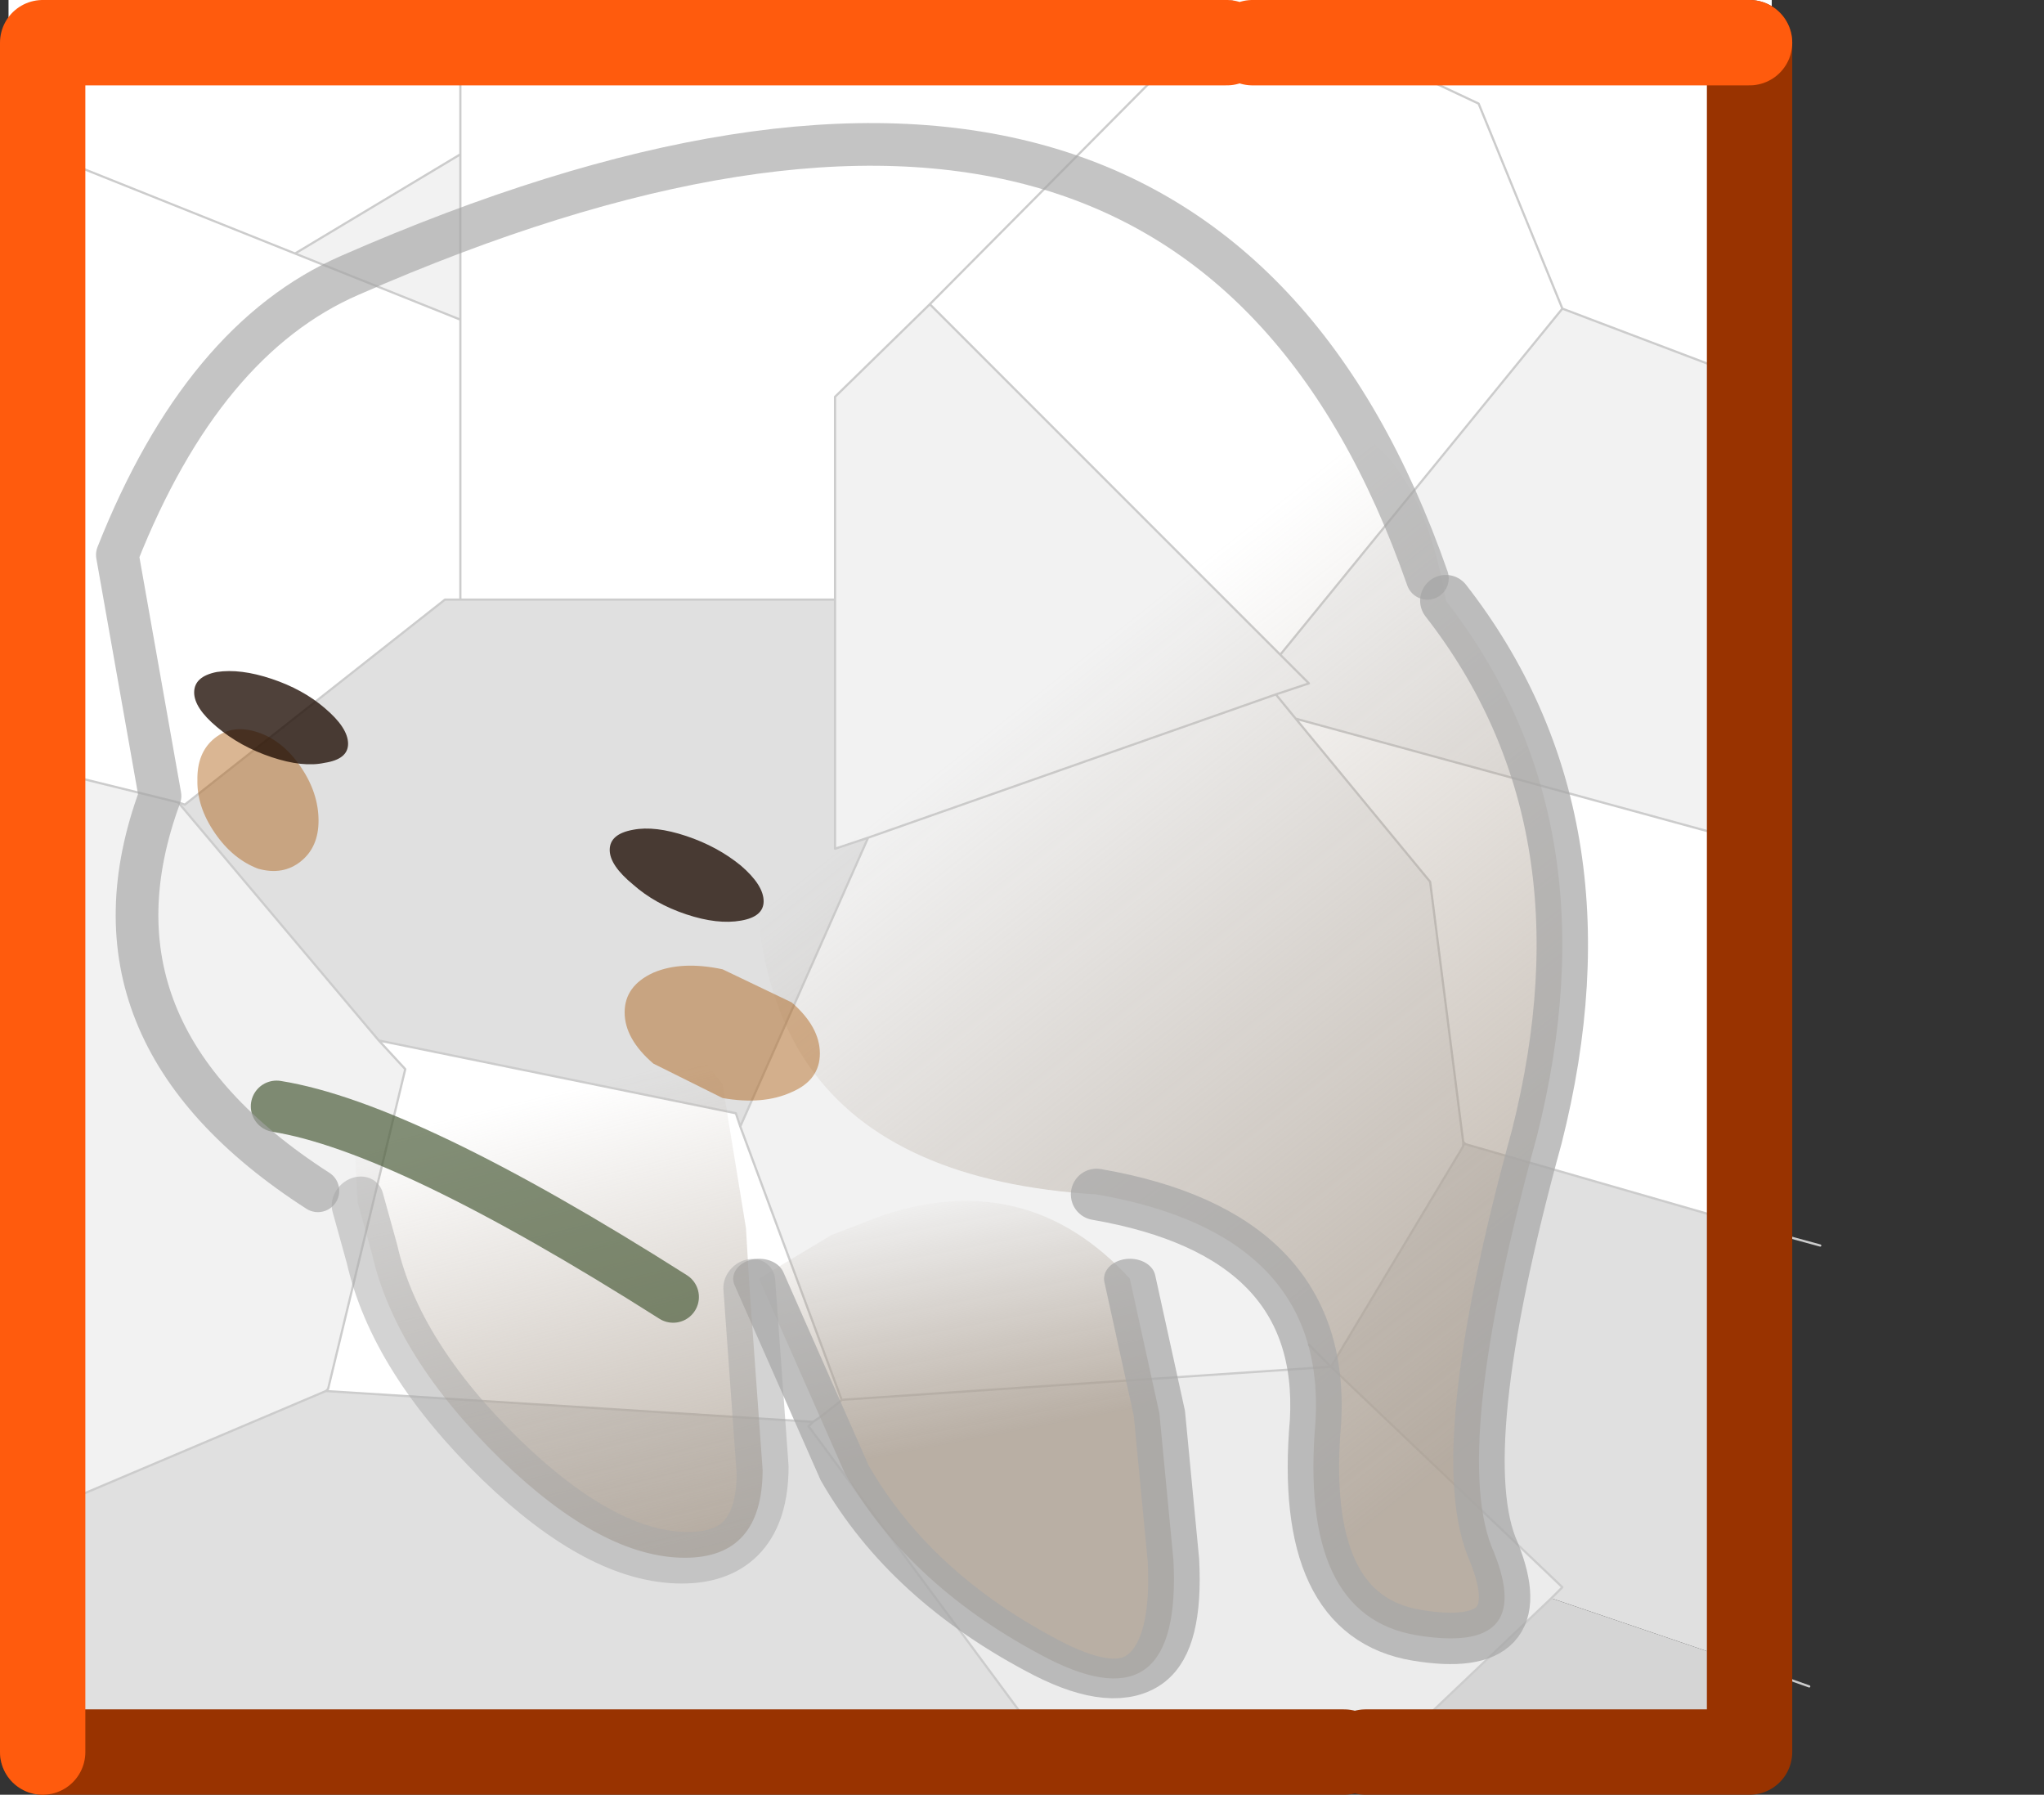 <?xml version="1.0"?>
<svg xmlns="http://www.w3.org/2000/svg" xmlns:xlink="http://www.w3.org/1999/xlink" width="47.9px" height="42.05px"><rect width="100%" height="100%" fill="#333333" stroke="none"/><g transform="matrix(1, 0, 0, 1, -254.05, -179.75)"><use xlink:href="#object-0" width="4.5" height="5.6" transform="matrix(1, 0, 0, 1, 257.8, 202.45)"/><use xlink:href="#object-1" width="41.1" height="40.05" transform="matrix(1.033, 0, 0, 1.033, 254.25, 179.75)"/><use xlink:href="#object-3" width="42" height="42.05" transform="matrix(1, 0, 0, 1, 254.05, 179.75)"/><use xlink:href="#object-4" width="4.55" height="6.3" transform="matrix(2.414, 0, -0.018, 1.857, 271.25, 207.85)"/><use xlink:href="#object-6" width="4.75" height="5.8" transform="matrix(2.414, 0, -0.296, 2.414, 262.45, 202.85)"/><use xlink:href="#object-8" width="11.55" height="8.95" transform="matrix(1.836, 1.56, 1.56, -1.836, 266.8, 201.95)"/><use xlink:href="#object-10" width="6.05" height="6.5" transform="matrix(2.414, 0, 0, 2.414, 258.6, 195.05)"/><use xlink:href="#object-18" width="31.7" height="25.5" transform="matrix(1, 0, 0, 1, 256.3, 182.65)"/></g><defs><g transform="matrix(1, 0, 0, 1, -257.8, -202.45)" id="object-0"><path fill="none" stroke="#768f5d" stroke-opacity="0.702" stroke-width="0.5" stroke-linecap="round" stroke-linejoin="round" d="M262.05 207.6L258.05 202.7M261.9 207.8L258.05 205.6"/></g><g transform="matrix(1, 0, 0, 1, 0, 0)" id="object-1"><use xlink:href="#object-2" width="41.1" height="40.05" transform="matrix(1, 0, 0, 1, 0, 0)"/></g><g transform="matrix(1, 0, 0, 1, 0, 0)" id="object-2"><path fill-rule="evenodd" fill="#ffffff" stroke="none" d="M35.25 7L33.35 2.35L28.35 0L33.35 2.35L35.25 7L40 8.8L40 0L28.35 0L27.75 0L20.9 6.9L27.75 0L10.25 0L10.25 3.5L10.25 0L0 0L0 3.15L6.5 5.75L0 3.15L0 17.25L3.85 18.2L4 18.25L9.9 13.6L10.25 13.6L10.25 7.25L10.25 3.5L6.5 5.75L10.25 7.25L10.25 13.6L18.75 13.6L18.75 9L20.9 6.9L28.85 14.85L35.25 7M29.2 16.3L40 19.25L40 27.95L33.05 25.95L33 25.9L32.25 20L29.2 16.3M33 25.9L33.05 25.95L33 26L33 25.9M8.4 23.6L16.5 25.25L16.6 25.55L18.9 31.75L18.85 31.8L18.4 32.15L18.25 32.25L7.2 31.55L7.25 31.5L9 24.25L8.4 23.6"/><path fill-rule="evenodd" fill="#f2f2f2" stroke="none" d="M35.25 7L40 8.8L40 19.25L29.2 16.3L28.75 15.75L29.5 15.5L28.85 14.85L20.9 6.9L18.75 9L18.75 13.6L18.75 19.25L19.5 19L16.6 25.55L18.9 31.75L30 31L33 26L33 25.9L32.25 20L29.2 16.3L28.75 15.75L29.5 15.5L28.85 14.85L35.25 7M6.5 5.75L10.25 3.5L10.25 7.25L6.5 5.75M3.85 18.2L8.4 23.6L9 24.25L7.25 31.5L7.2 31.55L0 34.6L0 17.25L3.85 18.2M29.5 30.5L30 31L29.5 30.5M19.5 19L28.75 15.75L19.5 19"/><path fill-rule="evenodd" fill="#e0e0e0" stroke="none" d="M33.05 25.95L40 27.95L40 37.95L35 36.25L35.25 36L30 31L33 26L33.05 25.95M10.25 13.6L18.75 13.6L18.75 19.25L19.5 19L16.6 25.55L16.5 25.25L8.4 23.6L3.85 18.2L4 18.25L9.9 13.6L10.25 13.6M0 34.6L7.2 31.55L18.25 32.25L18.15 32.35L23.85 40.05L0 40.05L0 34.6"/><path fill-rule="evenodd" fill="#ececec" stroke="none" d="M18.25 32.25L18.4 32.15L18.85 31.8L18.9 31.75L30 31L35.25 36L35 36.25L31 40.05L30.5 40.05L24 40.05L23.85 40.05L18.15 32.35L18.25 32.25"/><path fill-rule="evenodd" fill="#d5d5d5" stroke="none" d="M31 40.05L35 36.25L40 37.95L40 40.05L31 40.05"/><path fill="none" stroke="#cccccc" stroke-width="0.05" stroke-linecap="round" stroke-linejoin="round" d="M28.35 0L33.35 2.35L35.25 7L40 8.8M27.75 0L20.9 6.9L28.85 14.85L35.25 7M28.85 14.85L29.5 15.5L28.75 15.75L29.2 16.3L40 19.25M29.2 16.3L32.25 20L33 25.9L33.05 25.95L40 27.95L41.1 28.25M10.25 3.5L10.25 0M0 3.15L6.5 5.75L10.25 3.5L10.25 7.25L10.25 13.6L18.75 13.6L18.75 9L20.9 6.9M10.25 13.6L9.9 13.6L4 18.25L3.85 18.2L8.4 23.6L16.5 25.25L16.6 25.55L19.5 19L18.75 19.25L18.75 13.6M3.85 18.2L0 17.25M0 34.6L7.2 31.55L7.25 31.5L9 24.25L8.4 23.6M6.5 5.75L10.25 7.25M18.25 32.25L18.4 32.15L18.85 31.8L18.9 31.75L16.6 25.55M18.25 32.25L18.15 32.35L23.85 40.05L24 40.05M30.5 40.05L31 40.05L35 36.25L35.25 36L30 31L18.9 31.75M7.2 31.55L18.25 32.25M33 25.9L33 26L30 31L29.5 30.5M40 37.95L40.85 38.25M28.75 15.75L19.5 19"/></g><g transform="matrix(1, 0, 0, 1, -0.75, -6.35)" id="object-3"><path fill="none" stroke="#993300" stroke-width="2" stroke-linecap="round" stroke-linejoin="round" d="M41.75 7.35L41.75 47.4L32.75 47.4M32.25 47.4L1.75 47.4"/><path fill="none" stroke="#ff5b0d" stroke-width="2" stroke-linecap="round" stroke-linejoin="round" d="M1.75 47.4L1.75 7.35L29.5 7.35M41.75 7.35L30.1 7.35"/></g><g transform="matrix(1, 0, 0, 1, 2.25, 3.45)" id="object-4"><use xlink:href="#object-5" width="4.55" height="6.3" transform="matrix(1, 0, 0, 1, -2.25, -3.45)"/></g><g transform="matrix(1, 0, 0, 1, 2.25, 3.45)" id="object-5"><path fill-rule="evenodd" fill="url(#gradient-Lce19765dc5e5ff98642ee8618c5c3285)" stroke="none" d="M1.6 -2.45L1.9 -0.75L2.05 1.1Q2.15 3.2 0.85 2.35Q-0.5 1.45 -1.15 0L-2 -2.45L-1.3 -3L-0.8 -3.25Q0.6 -3.85 1.6 -2.45"/><path fill="none" stroke="#a8a8a8" stroke-opacity="0.733" stroke-width="0.5" stroke-linecap="round" stroke-linejoin="round" d="M-2 -2.45L-1.15 0Q-0.5 1.45 0.85 2.35Q2.15 3.2 2.05 1.1L1.9 -0.75L1.6 -2.45"/></g><linearGradient gradientTransform="matrix(0, -0.002, 0.004, -0.001, -0.35, -1.95)" gradientUnits="userSpaceOnUse" spreadMethod="pad" id="gradient-Lce19765dc5e5ff98642ee8618c5c3285" x1="-819.2" x2="819.2"><stop offset="0" stop-color="#a89b8d" stop-opacity="0.753"/><stop offset="1" stop-color="#a89b8d" stop-opacity="0"/></linearGradient><g transform="matrix(1, 0, 0, 1, 2.05, 3.4)" id="object-6"><use xlink:href="#object-7" width="4.75" height="5.8" transform="matrix(1, 0, 0, 1, -2.05, -3.4)"/></g><g transform="matrix(1, 0, 0, 1, 2.05, 3.4)" id="object-7"><path fill-rule="evenodd" fill="url(#gradient-L2835b3375de3bd591b3749b5821c0135)" stroke="none" d="M-1.8 -1.3L-2 -2.45L-1.75 -2.65Q0 -4.05 1.2 -2.9L1.6 -2.45L2 -1.05L2.1 -0.5L2.45 1.3Q2.55 2.15 1.8 2.15Q1 2.15 -0.1 1.2Q-1.25 0.2 -1.6 -0.8L-1.8 -1.3"/><path fill="none" stroke="#a8a8a8" stroke-opacity="0.502" stroke-width="0.5" stroke-linecap="round" stroke-linejoin="round" d="M2.1 -0.5L2.45 1.3Q2.55 2.15 1.8 2.15Q1 2.15 -0.1 1.2Q-1.25 0.2 -1.6 -0.8L-1.8 -1.3"/></g><linearGradient gradientTransform="matrix(0, -0.003, 0.004, -0.001, -0.25, 0.15)" gradientUnits="userSpaceOnUse" spreadMethod="pad" id="gradient-L2835b3375de3bd591b3749b5821c0135" x1="-819.2" x2="819.2"><stop offset="0" stop-color="#a89b8d" stop-opacity="0.753"/><stop offset="1" stop-color="#a89b8d" stop-opacity="0"/></linearGradient><g transform="matrix(1, 0, 0, 1, 5.65, 4.6)" id="object-8"><use xlink:href="#object-9" width="11.55" height="8.95" transform="matrix(1, 0, 0, 1, -5.65, -4.6)"/></g><g transform="matrix(1, 0, 0, 1, 5.65, 4.6)" id="object-9"><path fill-rule="evenodd" fill="url(#gradient-Lc8e5c5609e2ac12c8bc01324f10cf732)" stroke="none" d="M0 -2.95Q1.95 -1.8 3.05 -3.25Q4.15 -4.8 5.15 -4.2Q6.15 -3.6 5.2 -3.1Q4.25 -2.65 2.9 0.25Q1.5 3.1 -1.15 3.65Q-3.4 5.55 -4.65 2.4Q-6.2 0.25 -5.3 -1.6Q-3.2 -5.35 0 -2.95"/><path fill="none" stroke="#a8a8a8" stroke-opacity="0.733" stroke-width="0.5" stroke-linecap="round" stroke-linejoin="round" d="M-1.15 3.65Q1.5 3.1 2.9 0.25Q4.25 -2.65 5.2 -3.1Q6.15 -3.6 5.15 -4.2Q4.15 -4.8 3.05 -3.25Q1.95 -1.8 0 -2.95"/></g><linearGradient gradientTransform="matrix(-0.005, 0.001, -0.001, -0.005, 0.4, -0.85)" gradientUnits="userSpaceOnUse" spreadMethod="pad" id="gradient-Lc8e5c5609e2ac12c8bc01324f10cf732" x1="-819.2" x2="819.2"><stop offset="0" stop-color="#a89b8d" stop-opacity="0.753"/><stop offset="1" stop-color="#a89b8d" stop-opacity="0"/></linearGradient><g transform="matrix(1, 0, 0, 1, 3.05, 2.55)" id="object-10"><use xlink:href="#object-11" width="4.35" height="2.35" transform="matrix(1, 0, 0, 1, -2.5, 1.6)"/><use xlink:href="#object-12" width="57.85" height="10.7" transform="matrix(0.105, 0.035, 0, 0.245, -3.05, -2.55)"/></g><g transform="matrix(1, 0, 0, 1, 2.5, -1.6)" id="object-11"><path fill="none" stroke="#4d5e3d" stroke-opacity="0.702" stroke-width="0.5" stroke-linecap="round" stroke-linejoin="round" d="M-2.25 1.85Q-1 2.05 1.6 3.7"/></g><g transform="matrix(1, 0, 0, 1, 21.6, -1.95)" id="object-12"><use xlink:href="#object-13" width="57.55" height="8.4" transform="matrix(1, 0, 0, 1, -21.3, 4.25)"/><use xlink:href="#object-14" width="8.85" height="6.85" transform="matrix(-1.608, 0, 0, 0.453, 31.05, 2.7)"/><use xlink:href="#object-16" width="8.85" height="6.85" transform="matrix(1.608, 0, 0, 0.453, -21.6, 1.95)"/></g><g transform="matrix(1, 0, 0, 1, 21.3, -4.25)" id="object-13"><path fill-rule="evenodd" fill="#a85400" fill-opacity="0.424" stroke="none" d="M18.2 10.5Q18.2 9.45 20.85 8.55Q23.45 7.7 27.25 7.5L33.65 7.9Q36.25 8.5 36.25 9.55Q36.25 10.6 33.65 11.45Q31 12.35 27.25 12.6L20.85 12.15Q18.2 11.55 18.2 10.5M-21.3 6.95Q-21.35 5.85 -19.7 5.05Q-18.05 4.25 -15.7 4.25Q-13.4 4.25 -11.75 5.05Q-10.1 5.85 -10.1 6.95Q-10.1 8 -11.75 8.8Q-13.4 9.6 -15.7 9.65Q-18.05 9.6 -19.7 8.8Q-21.35 8 -21.3 6.95"/></g><g transform="matrix(1, 0, 0, 1, 3.45, 2.7)" id="object-14"><use xlink:href="#object-15" width="8.85" height="6.85" transform="matrix(1, 0, 0, 1, -3.45, -2.7)"/></g><g transform="matrix(1, 0, 0, 1, 3.45, 2.7)" id="object-15"><path fill-rule="evenodd" fill="#1c0a00" fill-opacity="0.773" stroke="none" d="M4.05 -1.7Q5.4 -0.65 5.4 0.75Q5.4 2.1 4.05 3.1Q2.8 4.15 1 4.15Q-0.8 4.15 -2.15 3.1Q-3.45 2.1 -3.45 0.75Q-3.45 -0.65 -2.15 -1.7Q-0.8 -2.7 1 -2.7Q2.8 -2.7 4.05 -1.7"/></g><g transform="matrix(1, 0, 0, 1, 3.45, 2.7)" id="object-16"><use xlink:href="#object-17" width="8.85" height="6.85" transform="matrix(1, 0, 0, 1, -3.45, -2.7)"/></g><g transform="matrix(1, 0, 0, 1, 3.45, 2.7)" id="object-17"><path fill-rule="evenodd" fill="#1c0a00" fill-opacity="0.773" stroke="none" d="M4.05 -1.7Q5.4 -0.65 5.4 0.75Q5.4 2.1 4.05 3.1Q2.8 4.15 1 4.15Q-0.8 4.15 -2.15 3.1Q-3.45 2.1 -3.45 0.75Q-3.45 -0.65 -2.15 -1.7Q-0.8 -2.7 1 -2.7Q2.8 -2.7 4.05 -1.7"/></g><g transform="matrix(1, 0, 0, 1, -2.05, 18.05)" id="object-18"><use xlink:href="#object-19" width="31.7" height="25.5" transform="matrix(1, 0, 0, 1, 2.05, -18.05)"/></g><g transform="matrix(1, 0, 0, 1, -2.05, 18.05)" id="object-19"><path fill="none" stroke="#a4a4a4" stroke-opacity="0.643" stroke-width="1" stroke-linecap="round" stroke-linejoin="round" d="M7.25 6.95Q1.5 3.25 3.55 -2.3L2.55 -7.95Q4.55 -13 8 -14.5Q27.75 -23.15 33.25 -7.4"/></g></defs></svg>

